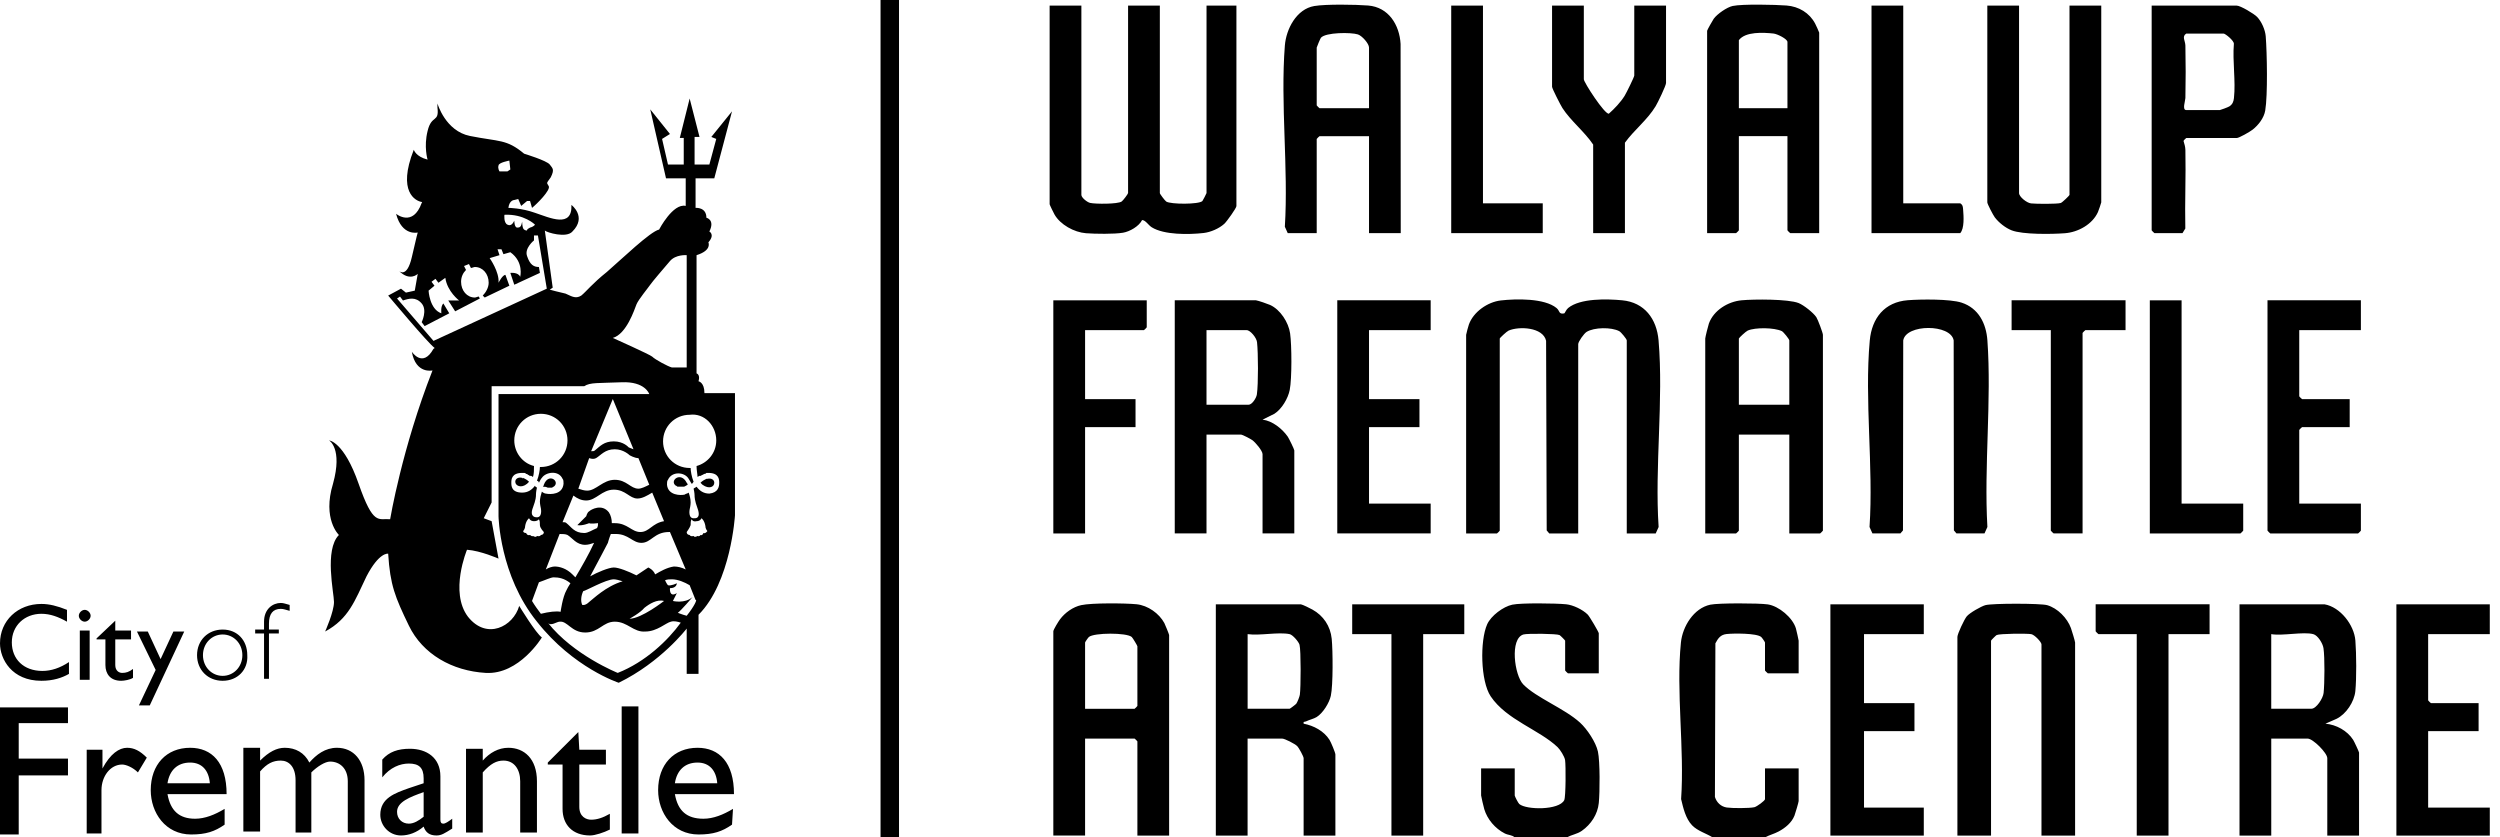<?xml version="1.0" encoding="UTF-8"?>
<svg xmlns="http://www.w3.org/2000/svg" class="logo" viewBox="0 0 203 68" fill="black">
  <path class="logo__text" d="M122.797 49.1C123.529 48.946 126.333 48.985 127.169 49.067C127.74 49.123 128.511 49.498 128.916 49.897C129.076 50.054 129.819 51.327 129.82 51.418V54.674H127.317C127.3 54.673 127.09 54.463 127.09 54.446V52.023C127.087 51.989 126.702 51.603 126.636 51.568C126.399 51.45 124.013 51.428 123.703 51.519C122.58 51.852 122.969 54.831 123.687 55.572C124.741 56.66 127.047 57.53 128.306 58.684C128.879 59.21 129.586 60.269 129.751 61.026C129.928 61.836 129.91 64.324 129.822 65.203C129.731 66.12 129.191 66.939 128.445 67.463C128.043 67.745 127.627 67.765 127.24 68H122.994C122.794 67.791 122.472 67.821 122.184 67.674C121.407 67.279 120.769 66.531 120.521 65.699C120.474 65.539 120.266 64.659 120.266 64.593V62.396H122.996V64.593C122.996 64.659 123.273 65.205 123.365 65.285C123.94 65.775 126.604 65.802 127.016 64.972C127.146 64.71 127.15 62.15 127.085 61.721C127.041 61.432 126.689 60.871 126.474 60.666C124.977 59.244 122.325 58.453 121.045 56.544C120.215 55.305 120.164 52.034 120.756 50.697C121.066 49.998 122.065 49.255 122.797 49.1ZM138.876 49.1C139.538 48.959 142.823 48.97 143.542 49.076C144.439 49.208 145.571 50.155 145.829 51.032C145.868 51.164 146.049 51.97 146.05 52.023V54.674H143.546C143.526 54.67 143.319 54.463 143.318 54.446V52.174C143.318 52.133 143.084 51.788 143.011 51.724C142.642 51.405 140.76 51.423 140.201 51.483C139.709 51.538 139.509 51.825 139.29 52.239L139.252 64.713C139.387 65.16 139.743 65.5 140.215 65.57C140.657 65.635 142.038 65.638 142.455 65.546C142.657 65.5 143.318 65.013 143.318 64.893V62.395H146.05V65.045C146.05 65.133 145.78 66.051 145.713 66.222C145.487 66.802 144.967 67.225 144.429 67.514C144.04 67.722 143.68 67.797 143.318 67.997H139.071L139.073 68C138.551 67.672 137.845 67.478 137.401 67.018C136.872 66.469 136.676 65.606 136.506 64.885C136.79 60.824 136.086 56.16 136.491 52.171C136.623 50.873 137.524 49.389 138.876 49.1ZM105.628 49.07C105.787 49.097 106.378 49.391 106.566 49.496C107.457 49.986 108.032 50.842 108.135 51.869C108.229 52.816 108.253 55.635 108.063 56.5C107.936 57.081 107.418 57.913 106.909 58.225C106.685 58.364 106.316 58.446 106.046 58.578C105.914 58.642 105.816 58.55 105.855 58.763C106.677 58.922 107.498 59.355 107.955 60.074C108.072 60.258 108.433 61.12 108.434 61.263V67.85H105.854V61.564C105.854 61.43 105.475 60.724 105.326 60.578C105.139 60.396 104.327 59.975 104.11 59.974H101.304V67.849H98.725V49.07H105.628ZM188.748 49.07C190.031 49.291 191.158 50.743 191.257 52.017C191.34 53.094 191.357 55.052 191.254 56.116C191.169 56.986 190.507 57.989 189.721 58.371L188.825 58.763C189.703 58.84 190.598 59.33 191.076 60.074C191.161 60.206 191.555 61.05 191.555 61.111V67.85H188.976V61.564C188.975 61.141 187.811 59.974 187.383 59.974H184.426V67.849H181.848V49.07H188.748ZM202.171 51.492H197.166V56.869C197.17 56.889 197.377 57.096 197.394 57.097H201.262V59.368H197.166V65.578H202.171V67.85H194.587V49.071H202.171V51.492ZM87.797 49.136C88.652 48.949 91.349 48.973 92.282 49.064C93.216 49.156 94.125 49.818 94.544 50.591C94.608 50.709 94.933 51.514 94.933 51.565V67.846L94.936 67.849H92.356V60.2C92.355 60.182 92.147 59.974 92.129 59.972H88.109V67.847H85.53V51.264C85.53 51.132 85.949 50.455 86.072 50.29C86.478 49.748 87.126 49.281 87.797 49.136ZM118.9 51.492H115.562V67.849H112.985V51.492H109.799V49.07H118.9V51.492ZM156.212 51.492H151.358V57.097H155.454V59.368H151.358V65.578H156.212V67.849H148.628V49.07H156.212V51.492ZM161.21 49.139C161.756 48.983 165.691 48.986 166.229 49.139C167.074 49.382 167.86 50.181 168.159 50.999C168.227 51.187 168.498 52.075 168.498 52.176V67.849H165.768V52.326C165.768 52.13 165.201 51.538 164.933 51.492C164.562 51.43 162.365 51.447 162.126 51.567C162.058 51.602 161.672 51.99 161.672 52.022V67.849H158.941V51.72C158.942 51.467 159.499 50.294 159.697 50.052C159.932 49.766 160.853 49.241 161.21 49.139ZM179.418 51.492H176.082V67.849H173.503V51.492H170.395C170.378 51.492 170.167 51.281 170.167 51.264V49.068H179.418V51.492ZM91.898 51.724C91.489 51.359 88.827 51.37 88.417 51.724C88.345 51.787 88.11 52.133 88.109 52.174V57.552H92.129C92.146 57.551 92.355 57.342 92.356 57.324V52.477C92.356 52.433 91.981 51.798 91.898 51.724ZM104.719 51.492C103.802 51.301 102.296 51.633 101.307 51.492V57.55H104.719C104.752 57.55 105.215 57.198 105.256 57.143C105.345 57.028 105.525 56.569 105.548 56.409C105.63 55.857 105.644 52.807 105.522 52.356C105.456 52.112 104.968 51.544 104.719 51.492ZM187.837 51.492C187.04 51.277 185.336 51.651 184.425 51.492V57.55H187.686C188.089 57.549 188.631 56.7 188.677 56.267C188.759 55.484 188.778 53.385 188.667 52.634C188.611 52.248 188.214 51.594 187.839 51.492H187.837ZM121.868 24.396C123.117 24.254 125.408 24.206 126.389 25.011C126.679 25.249 126.544 25.533 127.01 25.449C127.071 25.437 127.166 25.147 127.333 25.011C128.312 24.209 130.469 24.266 131.717 24.383C133.541 24.553 134.525 25.898 134.675 27.639C135.089 32.482 134.355 37.888 134.68 42.792L134.444 43.316H132.093V27.642C132.093 27.535 131.63 26.967 131.481 26.89C130.844 26.556 129.444 26.567 128.826 26.954C128.621 27.084 128.151 27.739 128.151 27.945V43.316H125.8L125.592 43.07L125.543 27.672C125.297 26.562 123.339 26.477 122.498 26.845C122.349 26.91 121.78 27.439 121.78 27.491V43.09C121.78 43.106 121.572 43.315 121.553 43.317H119.05V27.189L119.051 27.185C119.065 27.071 119.226 26.487 119.274 26.349C119.642 25.323 120.797 24.519 121.868 24.396ZM93.115 26.58C93.115 26.597 92.904 26.808 92.888 26.808H88.109V32.412H92.205V34.684H88.109V43.316H85.53V24.386H93.114L93.115 24.384V26.58ZM141.421 24.383C142.408 24.29 145.212 24.273 146.052 24.61C146.463 24.776 147.239 25.387 147.485 25.753C147.607 25.933 148.02 27.042 148.021 27.185V43.088C148.021 43.105 147.81 43.316 147.793 43.316H145.29L145.292 43.314V35.288H141.196V43.088C141.196 43.104 140.987 43.314 140.969 43.316H138.466V27.489C138.466 27.39 138.701 26.44 138.762 26.27C139.15 25.196 140.311 24.486 141.421 24.383ZM177.145 40.892H182.149V43.088C182.149 43.104 181.941 43.313 181.922 43.316H174.565V24.386H177.145V40.892ZM191.704 26.806H186.699V32.182C186.699 32.199 186.911 32.41 186.928 32.41H190.795V34.682H186.928C186.911 34.682 186.7 34.893 186.699 34.91V40.892H191.704V43.088C191.704 43.105 191.493 43.316 191.477 43.316H184.349C184.332 43.316 184.121 43.105 184.121 43.088V24.384H191.704V26.806ZM101.987 24.384C102.169 24.41 102.925 24.67 103.128 24.761C103.961 25.136 104.629 26.175 104.757 27.072C104.893 28.033 104.909 30.736 104.726 31.662C104.589 32.352 104.082 33.216 103.481 33.599L102.521 34.075C103.316 34.172 104.108 34.807 104.559 35.447C104.662 35.594 105.097 36.487 105.098 36.575V43.314H102.519V36.877C102.518 36.6 101.935 35.917 101.688 35.739C101.54 35.634 100.875 35.287 100.774 35.287H97.968V43.312H95.39V24.383H101.987V24.384ZM116.171 26.808H111.164V32.41H115.26V34.682H111.164V40.892H116.171V43.314H108.587V24.384H116.171V26.808ZM154.916 24.377C155.967 24.296 158.345 24.269 159.281 24.574C160.658 25.023 161.277 26.266 161.376 27.632C161.728 32.533 161.092 37.846 161.376 42.791L161.141 43.314H158.865L158.657 43.068L158.638 27.64C158.405 26.295 154.773 26.295 154.542 27.64L154.522 43.068L154.314 43.314H152.041L151.806 42.791C152.134 37.898 151.385 32.482 151.825 27.652C151.991 25.834 153.023 24.523 154.916 24.377ZM172.594 26.806H169.333C169.315 26.808 169.106 27.017 169.105 27.034V43.314H166.754C166.736 43.312 166.527 43.104 166.526 43.087V26.806H163.342V24.384H172.594V26.806ZM97.968 32.865H101.381C101.666 32.865 102.014 32.327 102.058 32.026C102.181 31.175 102.168 28.665 102.071 27.784C102.032 27.423 101.526 26.808 101.229 26.808H97.968V32.865ZM144.683 26.886C144.074 26.597 142.535 26.571 141.914 26.843C141.766 26.908 141.198 27.436 141.196 27.489V32.865H145.292V27.642C145.292 27.546 144.819 26.951 144.683 26.886ZM87.808 15.826C87.808 16.046 88.272 16.422 88.52 16.477C88.962 16.575 90.748 16.582 91.077 16.365C91.187 16.294 91.599 15.748 91.6 15.675V0.455H94.179V15.677C94.18 15.751 94.591 16.296 94.7 16.367C95.054 16.599 97.359 16.608 97.635 16.324C97.662 16.296 97.967 15.718 97.97 15.677V0.455H100.397V16.735C100.397 16.896 99.611 17.994 99.412 18.175C98.984 18.56 98.304 18.855 97.731 18.92C96.537 19.055 94.523 19.084 93.519 18.454C93.242 18.279 93.015 17.869 92.737 17.869C92.484 18.376 91.741 18.803 91.186 18.897C90.478 19.017 88.927 18.996 88.181 18.938C87.22 18.864 86.086 18.239 85.62 17.406C85.555 17.289 85.23 16.63 85.23 16.584V0.455H87.808V15.826ZM163.947 15.677C163.948 15.974 164.564 16.478 164.925 16.517C165.329 16.561 167.02 16.576 167.334 16.483C167.451 16.448 168.042 15.877 168.043 15.828V0.455H170.622V16.433C170.622 16.476 170.4 17.113 170.352 17.223C169.899 18.221 168.743 18.856 167.671 18.938C166.599 19.02 164.244 19.053 163.344 18.703C162.844 18.507 162.296 18.074 161.976 17.646C161.842 17.467 161.37 16.567 161.37 16.433V0.455H163.947V15.677ZM106.721 0.489C107.672 0.328 110.076 0.368 111.093 0.448C112.749 0.58 113.639 2.016 113.728 3.571L113.74 18.93L113.743 18.931H111.164V11.057H107.145C107.128 11.057 106.917 11.268 106.917 11.285V18.933H104.565L104.33 18.41C104.626 13.63 103.961 8.435 104.33 3.705C104.435 2.356 105.273 0.735 106.721 0.489ZM120.417 16.51H125.271V18.931H117.839V0.455H120.417V16.51ZM128.607 6.437C128.609 6.695 130.306 9.305 130.639 9.231C131.097 8.826 131.599 8.297 131.922 7.776C132.051 7.57 132.703 6.25 132.703 6.134V0.455H135.282V6.741C135.281 6.953 134.612 8.339 134.438 8.624C133.758 9.749 132.705 10.537 131.944 11.587V18.931H129.365V11.739C128.672 10.699 127.542 9.816 126.871 8.776C126.724 8.547 126.027 7.19 126.027 7.044V0.455H128.607V6.437ZM140.695 0.484C141.482 0.317 144.169 0.378 145.07 0.448C146.058 0.524 146.93 1.044 147.39 1.917C147.452 2.035 147.718 2.609 147.718 2.65V18.93L147.72 18.931H145.368C145.351 18.931 145.141 18.721 145.141 18.704V11.056H141.196V18.704C141.196 18.721 140.985 18.931 140.969 18.931H138.618V2.5C138.618 2.444 139.071 1.641 139.156 1.522C139.439 1.131 140.232 0.583 140.695 0.484ZM154.544 16.508H159.171C159.389 16.646 159.387 16.801 159.406 17.031C159.45 17.565 159.515 18.549 159.171 18.931H151.967V0.455H154.544V16.508ZM181.618 0.455C181.925 0.455 183.035 1.12 183.277 1.374C183.644 1.756 183.934 2.421 183.977 2.947C184.083 4.295 184.148 7.729 183.936 8.978C183.832 9.582 183.385 10.159 182.911 10.529C182.696 10.699 181.811 11.208 181.618 11.208H177.522C177.504 11.209 177.315 11.393 177.303 11.446C177.376 11.698 177.448 11.914 177.454 12.185C177.501 14.306 177.401 16.434 177.448 18.555L177.218 18.931H174.942C174.926 18.931 174.715 18.721 174.715 18.704V0.455H181.618ZM177.522 2.727C177.145 2.975 177.446 3.301 177.454 3.705C177.484 5.109 177.484 6.557 177.454 7.96C177.449 8.186 177.175 8.937 177.522 8.937H180.253C180.3 8.937 180.923 8.704 181.019 8.641C181.28 8.475 181.366 8.255 181.397 7.961C181.549 6.598 181.271 4.958 181.391 3.56C181.413 3.305 180.697 2.728 180.556 2.727H177.522ZM144.008 2.723C143.179 2.636 141.735 2.551 141.196 3.259V8.787H145.141V3.409C145.141 3.163 144.314 2.754 144.008 2.723ZM110.262 2.795C109.718 2.617 107.64 2.618 107.258 3.067C107.214 3.119 106.917 3.821 106.917 3.863V8.557C106.917 8.574 107.128 8.785 107.145 8.785H111.164V3.863C111.164 3.54 110.6 2.906 110.262 2.795Z"></path>
  <path class="logo__mark" d="M73 68H71.5V0H73V68ZM33.28 60.8C34.64 60.8 35.76 61.52 35.76 63.04V66.56C35.76 66.8 35.84 66.88 36 66.88C36.16 66.88 36.4 66.72 36.72 66.481V67.28C36.08 67.68 35.84 67.84 35.44 67.84C34.88 67.84 34.56 67.6 34.4 67.12C33.84 67.6 33.2 67.84 32.56 67.84C31.6 67.84 30.88 67.04 30.88 66.16C30.88 64.8 32.08 64.4 33.2 64L34.4 63.6V63.2C34.4 62.32 34 62 33.2 62C32.48 62 31.68 62.32 31.04 63.12V61.68C31.6 61.04 32.32 60.8 33.28 60.8ZM47.04 60.88H49.2V62.08H47.04V65.519C47.04 66.32 47.6 66.56 48 66.56C48.48 66.56 48.96 66.4 49.52 66.08V67.36C49.039 67.6 48.32 67.84 47.92 67.84C46.48 67.84 45.68 66.96 45.68 65.68V62.08H44.48V61.92L46.96 59.44L47.04 60.88ZM5.52 58.72H1.52V61.6H5.52V62.96H1.52V67.76H0V57.44H5.52V58.72ZM15.44 60.72C17.2 60.72 18.4 61.921 18.4 64.481H13.6C13.84 65.84 14.56 66.48 15.84 66.481C16.64 66.481 17.44 66.16 18.24 65.68V66.96C17.44 67.52 16.72 67.76 15.52 67.76C13.44 67.76 12.24 66 12.24 64.16C12.24 62.08 13.52 60.72 15.44 60.72ZM56.64 60.72C58.4 60.72 59.6 61.92 59.6 64.481H54.8C55.04 65.84 55.76 66.481 57.12 66.481C57.92 66.48 58.72 66.16 59.52 65.68L59.44 66.96C58.64 67.52 57.92 67.76 56.72 67.76C54.64 67.76 53.441 66 53.44 64.16C53.44 62.08 54.72 60.72 56.64 60.72ZM10.32 60.72C10.88 60.72 11.36 60.96 11.92 61.52L11.2 62.72C10.8 62.32 10.24 62.08 9.92 62.08C8.96 62.08 8.24 63.04 8.24 64.16V67.68H7.04V60.88H8.32V62.4C8.96 61.2 9.68 60.72 10.32 60.72ZM51.84 67.68H50.48V57.36H51.84V67.68ZM21.12 61.76C21.84 61.04 22.48 60.72 23.12 60.72C24 60.72 24.72 61.12 25.12 61.92C25.68 61.28 26.4 60.72 27.36 60.72C28.72 60.72 29.6 61.761 29.6 63.36V67.6H28.24V63.44C28.24 62.4 27.6 61.84 26.8 61.84C26.4 61.84 25.76 62.24 25.28 62.72V67.6H24V63.36C24 62.24 23.44 61.76 22.8 61.76C22.16 61.76 21.68 62 21.12 62.64V67.519H19.76V60.72H21.12V61.76ZM41.28 60.72C42.56 60.72 43.6 61.601 43.6 63.44V67.6H42.24V63.44C42.24 62.48 41.76 61.76 40.88 61.76C40.32 61.76 39.84 62 39.2 62.72V67.6H37.84V60.8H39.2V61.76C39.76 61.12 40.48 60.72 41.28 60.72ZM34.4 64.32C33.28 64.72 32.24 65.12 32.24 65.92C32.24 66.48 32.64 66.88 33.2 66.88C33.6 66.88 34.001 66.64 34.4 66.32V64.32ZM15.44 61.92C14.4 61.92 13.76 62.56 13.6 63.6H17.04C16.96 62.56 16.4 61.92 15.44 61.92ZM56.64 61.92C55.6 61.92 54.96 62.56 54.8 63.6H58.24C58.16 62.56 57.599 61.92 56.64 61.92ZM13.04 53.52L14.08 51.28H14.96L12.16 57.28H11.28L12.64 54.4L11.12 51.28H12L13.04 53.52ZM56.8 11.12H56.4V13.36H57.6L58.16 11.28L57.76 11.12L59.44 9.04L58 14.48H56.48V16.88C56.504 16.878 57.36 16.812 57.36 17.68C57.376 17.683 58.074 17.851 57.6 18.8C57.6 18.8 58.08 19.04 57.52 19.68C57.52 19.68 57.84 20.32 56.56 20.72V30.32C56.56 30.32 56.88 30.4 56.72 30.96C56.72 30.96 57.2 31.04 57.2 31.92H59.68V41.84C59.68 41.84 59.36 47.28 56.72 49.92V54.72H55.76V51.04C55.743 51.062 53.666 53.767 50.24 55.44C50.24 55.44 46.56 54.24 43.6 50.48C40.56 46.721 40.48 41.92 40.48 41.92V32H52.72C52.717 31.99 52.391 30.961 50.48 31.04C48.561 31.12 47.92 31.041 47.44 31.36H39.92V40.8L39.28 42.08L39.92 42.32L40.48 45.36C40.48 45.36 39.04 44.72 37.92 44.64C37.92 44.64 36.48 48.08 38 50.08C39.52 52 41.68 50.88 42.16 49.2C42.175 49.225 43.523 51.441 44 51.76C44 51.76 42.16 54.799 39.44 54.64C36.72 54.48 34.32 53.12 33.2 50.8C32.08 48.48 31.68 47.52 31.52 44.96C31.499 44.956 30.785 44.829 29.76 46.8C28.8 48.8 28.32 50.24 26.4 51.28C26.4 51.28 27.12 49.68 27.12 48.88C27.12 48.16 26.32 44.641 27.52 43.44C27.512 43.433 26.163 42.152 27.04 39.28C27.84 36.4 26.72 35.76 26.72 35.76C26.72 35.76 27.92 35.84 29.12 39.28C30.32 42.72 30.72 42.08 31.68 42.16C31.68 42.16 32.64 36.4 35.12 30.08C35.12 30.08 33.76 30.4 33.44 28.56C33.44 28.56 34.32 29.92 35.2 28.32C35.278 28.32 35.28 28.245 35.28 28.24C34.8 27.92 31.52 24 31.52 24L32.56 23.44L32.96 23.76L33.68 23.6L33.92 22.24C33.908 22.252 33.272 22.872 32.4 22C32.413 22.013 33.044 22.622 33.44 20.88C33.84 19.12 33.92 18.88 33.92 18.88C33.911 18.882 32.639 19.193 32.16 17.36C32.182 17.378 33.526 18.464 34.24 16.48C34.24 16.48 34.32 16.401 34.24 16.4C33.76 16.32 32.24 15.6 33.6 12.16C33.601 12.165 33.765 12.721 34.72 12.96C34.716 12.948 34.402 11.912 34.72 10.64C35.04 9.28 35.679 10 35.52 8.72V8.4C35.527 8.427 36.172 10.642 38.16 11.04C40.56 11.52 41.12 11.28 42.56 12.48C42.56 12.48 44.4 13.04 44.64 13.36C44.88 13.68 45.04 13.76 44.72 14.4C44.32 14.96 44.4 14.8 44.56 15.12C44.719 15.44 43.6 16.56 43.2 16.88L43.04 16.32H42.8L42.32 16.72L42.08 16.16L41.76 16.24C41.749 16.24 41.359 16.249 41.28 16.88C41.3 16.88 42.331 16.884 43.44 17.28C44.64 17.68 46.48 18.559 46.4 16.64C46.412 16.648 47.674 17.605 46.48 18.8C46.001 19.36 44.4 18.88 44.24 18.72L44.88 23.36L44.64 23.52C44.64 23.52 45.52 23.76 45.92 23.84C46.32 24 46.72 24.32 47.2 24C47.6 23.68 48.08 23.04 49.28 22.08C50.48 21.04 52.799 18.8 53.52 18.64C53.528 18.624 54.644 16.481 55.68 16.72V14.48H54.08L52.8 8.88L54.4 10.88L53.76 11.28L54.24 13.36H55.52V11.2H55.2L56 8L56.8 11.12ZM3.36 49.04C4 49.04 4.641 49.2 5.44 49.52V50.48C4.721 50.081 4.08 49.84 3.36 49.84C2 49.84 0.96 50.8 0.96 52.16C0.96 53.52 1.92 54.48 3.44 54.48C4.16 54.48 4.88 54.24 5.6 53.76V54.72C5.04 55.04 4.32 55.28 3.36 55.28C0.96 55.28 0 53.52 0 52.24C0 50.4 1.44 49.04 3.36 49.04ZM9.36 51.2H10.64V51.92H9.36V54C9.36 54.48 9.68 54.64 9.92 54.64C10.24 54.64 10.48 54.56 10.8 54.32V55.04C10.56 55.2 10.08 55.28 9.84 55.28C8.96 55.28 8.56 54.72 8.56 54V51.92H7.84V51.84L9.36 50.4V51.2ZM18.08 51.12C19.28 51.12 20.08 52 20.08 53.2C20.16 54.4 19.28 55.28 18.08 55.28C16.88 55.28 16 54.4 16 53.2C16 52 16.88 51.12 18.08 51.12ZM7.28 55.2H6.48V51.2H7.28V55.2ZM22.8 48.96C23.04 48.96 23.2 49.04 23.52 49.12V49.6C23.2 49.52 23.04 49.44 22.8 49.44C22.16 49.441 21.84 49.84 21.84 50.64V51.12H22.64V51.44H21.84V55.12H21.44V51.44H20.72V51.12H21.44V50.48C21.44 49.441 22.16 48.96 22.8 48.96ZM18.08 51.52C17.2 51.52 16.48 52.24 16.48 53.2C16.481 54.16 17.2 54.88 18.08 54.88C18.96 54.88 19.68 54.16 19.68 53.2C19.68 52.24 18.96 51.52 18.08 51.52ZM55.28 50.56C55.04 50.48 54.72 50.401 54.48 50.48C54.081 50.56 53.36 51.28 52.4 51.28C51.44 51.36 50.96 50.48 49.92 50.48C48.96 50.48 48.639 51.36 47.52 51.36C46.4 51.36 46.08 50.401 45.44 50.48C45.2 50.48 44.721 50.88 44.48 50.56C46.56 53.2 50.16 54.64 50.16 54.64C52.4 53.76 54.24 51.999 55.28 50.56ZM6.88 49.52C7.12 49.52 7.36 49.76 7.36 50C7.36 50.24 7.12 50.48 6.88 50.48C6.64 50.48 6.4 50.24 6.4 50C6.4 49.76 6.64 49.52 6.88 49.52ZM53.92 48.8C53.36 48.64 52.72 49.04 52.32 49.36C52 49.76 51.12 50.24 51.12 50.24C52.08 50.24 53.92 48.8 53.92 48.8ZM54.56 47.04C54.4 47.04 54.16 47.04 54 47.12C54.08 47.28 54.16 47.44 54.24 47.52C54.478 47.599 54.95 47.365 54.96 47.36C54.96 47.374 54.95 47.76 54.4 47.76C54.4 47.76 54.32 48.56 54.96 48.16L54.64 48.8C54.64 48.8 55.6 49.04 56.24 48.48C56.227 48.496 55.279 49.601 55.04 49.76C55.04 49.76 55.44 49.92 55.76 50C56.399 49.201 56.639 48.641 56.48 48.72L56 47.52C55.6 47.28 55.039 47.04 54.56 47.04ZM44.96 46.88C44.72 46.88 44.24 47.12 43.76 47.28L43.2 48.8C43.44 49.2 43.68 49.52 43.92 49.84C44.56 49.68 45.199 49.6 45.52 49.68C45.522 49.66 45.683 48.475 46 47.92C46.08 47.76 46.16 47.6 46.32 47.36C45.84 46.96 45.36 46.88 44.96 46.88ZM49.84 47.04C49.2 47.04 47.522 47.999 47.36 48C47.2 48.32 47.12 48.8 47.28 49.12C47.29 49.123 47.526 49.194 47.84 48.88C48.16 48.64 49.2 47.6 50.56 47.2C50.32 47.12 50 47.04 49.84 47.04ZM44.32 46.24C44.56 46.08 44.88 46 45.04 46C45.44 46 46.001 46.16 46.48 46.64L46.72 46.88C47.2 46.08 47.84 44.96 48.24 44.08C48 44.16 47.76 44.24 47.52 44.24C46.8 44.24 46.48 43.681 46.08 43.44C45.92 43.361 45.68 43.36 45.44 43.36L44.32 46.24ZM54.32 43.2C53.12 43.2 52.88 44.08 52.08 44.08C51.36 44.08 51.04 43.36 50 43.36H49.6C49.44 43.759 49.361 44.078 49.36 44.08C49.36 44.08 48.4 45.92 47.92 46.8C48.48 46.48 49.44 46.08 49.84 46.08C50.24 46.08 51.04 46.4 51.68 46.72L52.64 46.08C52.64 46.08 53.04 46.24 53.2 46.64C53.6 46.4 54.16 46.08 54.72 46C55.04 46 55.36 46.08 55.68 46.24L54.4 43.2H54.32ZM42.96 42.08C42.955 42.083 42.719 42.245 42.64 42.72C42.64 42.955 42.486 43.114 42.48 43.12C42.48 43.125 42.484 43.28 42.72 43.28C42.722 43.287 42.804 43.519 43.04 43.44C43.047 43.447 43.202 43.598 43.28 43.52C43.28 43.52 43.52 43.679 43.6 43.52C43.6 43.52 43.84 43.6 43.92 43.44C43.92 43.44 44.16 43.44 44.16 43.2C44.16 43.2 43.84 42.88 43.84 42.64C43.84 42.4 43.84 42.32 43.76 42.16C43.756 42.167 43.673 42.32 43.36 42.32C43.043 42.32 42.961 42.084 42.96 42.08ZM56.96 42.08C56.958 42.085 56.876 42.32 56.56 42.32C56.245 42.399 56.163 42.168 56.16 42.16C56.08 42.32 56.08 42.4 56.08 42.64C56 42.88 55.76 43.2 55.76 43.2C55.76 43.44 56 43.44 56 43.44C56.08 43.6 56.32 43.52 56.32 43.52C56.4 43.678 56.636 43.522 56.64 43.52C56.795 43.597 56.875 43.449 56.88 43.44C57.037 43.519 57.117 43.288 57.12 43.28C57.28 43.36 57.44 43.12 57.44 43.12C57.44 43.12 57.28 42.96 57.28 42.72C57.2 42.242 56.962 42.081 56.96 42.08ZM49.84 39.76C48.88 39.76 48.4 40.64 47.6 40.64C47.2 40.639 46.88 40.48 46.56 40.24L45.68 42.4C45.84 42.4 45.92 42.401 46 42.48C46.4 42.8 46.641 43.28 47.44 43.28C47.76 43.28 48.081 43.04 48.48 42.88C48.56 42.72 48.56 42.64 48.56 42.48C48.54 42.483 47.919 42.559 47.84 42.48C47.825 42.487 47.275 42.719 46.88 42.64L47.6 41.92C47.6 41.92 47.68 41.599 47.84 41.52C48 41.359 48.881 40.88 49.44 41.6C49.6 41.84 49.68 42.16 49.68 42.48H49.92C50.96 42.48 51.28 43.2 52 43.2C52.72 43.2 52.96 42.48 53.92 42.32L52.96 40C52.56 40.24 52.16 40.48 51.76 40.48C51.12 40.48 50.8 39.76 49.84 39.76ZM56 33.68C54.8 33.68 53.84 34.64 53.84 35.84C53.84 37.04 54.8 38 56 38H56.08C56.08 38.24 56.16 38.72 56.32 39.12C56.24 39.2 56.24 39.28 56.16 39.28C56.08 39.12 56 39.04 55.92 38.88C55.6 38.32 54.56 38.24 54.24 38.96C54.16 39.04 54.16 39.2 54.16 39.36C54.24 40.24 55.279 40.24 55.6 40.16C55.68 40.08 55.84 40.08 55.92 40C56 40.24 56.08 40.48 56.08 40.8C56.08 41.04 56 41.36 56 41.36C55.996 41.379 55.847 42.159 56.4 42.08C56.417 42.082 56.955 42.147 56.64 41.28C56.4 40.641 56.4 40.321 56.4 40.24C56.4 40.24 56.4 40 56.32 39.68C56.4 39.6 56.48 39.599 56.56 39.52C56.8 39.839 57.12 40.08 57.6 40.08C58.319 40 58.4 39.52 58.4 39.2C58.4 38.96 58.4 38.4 57.52 38.4H57.36C57.28 38.48 57.28 38.48 57.2 38.48C57.12 38.48 57.12 38.559 57.04 38.56C56.96 38.56 56.96 38.64 56.88 38.64H56.8C56.72 38.64 56.72 38.72 56.64 38.72C56.64 38.559 56.56 38.16 56.56 37.84C57.44 37.6 58.16 36.8 58.16 35.76C58.16 34.56 57.2 33.52 56 33.68ZM43.92 33.6C42.72 33.6 41.76 34.56 41.76 35.76C41.76 36.72 42.4 37.6 43.36 37.84C43.36 38.16 43.36 38.48 43.28 38.72C43.2 38.72 43.2 38.64 43.12 38.64H43.04C42.96 38.64 42.96 38.56 42.88 38.56C42.8 38.48 42.8 38.48 42.72 38.48C42.64 38.401 42.64 38.4 42.56 38.4H42.4C41.52 38.4 41.52 38.96 41.52 39.2C41.52 39.44 41.521 40 42.4 40C42.88 40 43.2 39.76 43.44 39.44C43.441 39.52 43.52 39.52 43.6 39.6C43.52 39.92 43.52 40.16 43.52 40.16C43.52 40.32 43.52 40.56 43.28 41.2C42.966 41.987 43.501 42 43.52 42C44.074 42.079 43.923 41.296 43.92 41.28C43.92 41.28 43.84 40.96 43.84 40.72C43.84 40.48 43.92 40.16 44 39.92C44.08 40 44.24 40.08 44.32 40.08C44.721 40.16 45.68 40.16 45.76 39.28C45.76 39.12 45.76 38.96 45.68 38.88C45.36 38.16 44.32 38.32 44 38.8C43.92 38.88 43.84 39.04 43.76 39.2C43.76 39.12 43.68 39.04 43.6 39.04C43.76 38.64 43.84 38.16 43.84 37.92H43.92C45.12 37.92 46.08 36.96 46.08 35.76C46.08 34.56 45.12 33.6 43.92 33.6ZM49.92 36.48C49.12 36.48 48.8 36.96 48.4 37.2C48.24 37.28 48.08 37.28 47.84 37.2L46.96 39.68C47.2 39.76 47.44 39.84 47.68 39.84C48.4 39.84 48.96 38.96 49.92 38.96C50.88 38.96 51.2 39.68 51.84 39.68C52.08 39.68 52.4 39.52 52.72 39.36L51.84 37.2C51.522 37.2 51.126 36.964 51.12 36.96C51.12 36.96 50.64 36.48 49.92 36.48ZM44.16 39.36C44.56 38.321 45.52 39.12 44.96 39.52C44.88 39.52 44.88 39.6 44.8 39.6H44.48C44.321 39.52 44.24 39.52 44.08 39.52C44.157 39.443 44.16 39.366 44.16 39.36ZM57.44 38.88C57.76 38.8 58 38.96 58 39.2C58 39.52 57.6 39.76 57.04 39.36L56.88 39.2C57.04 39.04 57.2 38.96 57.36 38.88H57.44ZM54.88 39.44C54.32 39.04 55.28 38.24 55.76 39.2C55.76 39.2 55.84 39.28 55.84 39.36C55.68 39.44 55.599 39.52 55.52 39.52H55.04C54.96 39.52 54.96 39.44 54.88 39.44ZM42.4 38.8C42.48 38.88 42.48 38.88 42.48 38.8C42.64 38.88 42.8 38.96 42.96 39.12L42.8 39.28C42.32 39.68 41.84 39.44 41.84 39.12C41.84 38.88 42.08 38.72 42.4 38.8ZM48 36.64C48.16 36.64 48.24 36.64 48.32 36.56C48.72 36.24 49.04 35.84 49.84 35.84C50.64 35.84 51.04 36.32 51.04 36.32C51.046 36.323 51.205 36.402 51.44 36.48L49.76 32.4L48 36.64ZM55.76 20.72C55.743 20.718 54.876 20.646 54.4 21.2C53.92 21.76 52.96 22.88 52.8 23.12C52.64 23.36 51.84 24.32 51.68 24.72C51.52 25.12 50.88 27.12 49.76 27.44C49.76 27.44 52.8 28.8 52.96 28.96C53.2 29.2 54.239 29.759 54.56 29.84H55.76V20.72ZM43.36 19.12V19.52C43.36 19.52 42.56 20.16 42.8 20.8C43.04 21.52 43.36 21.68 43.76 21.68L43.84 22.16L41.76 23.12L41.44 22.16C41.459 22.158 42.083 22.086 42.24 22.48C42.24 22.48 42.56 21.28 41.44 20.48L40.88 20.64L40.72 20.24H40.4L40.56 20.72L39.76 20.96C39.76 20.96 40.56 22.08 40.48 22.96C40.487 22.947 40.803 22.32 41.04 22.32L41.36 23.2L39.36 24.16L39.2 24C39.44 23.76 39.68 23.36 39.68 22.96C39.68 22.24 39.2 21.68 38.56 21.68C38.48 21.68 38.32 21.76 38.24 21.76L38.08 21.44L37.68 21.6L37.84 21.92C37.6 22.16 37.441 22.48 37.44 22.88C37.44 23.6 37.92 24.16 38.56 24.16C38.639 24.16 38.8 24.08 38.88 24.08L38.96 24.24L36.96 25.28L36.4 24.4H37.28C37.28 24.4 36.32 23.68 36.16 22.56L35.6 22.96L35.36 22.64L35.04 22.88L35.28 23.2L34.8 23.6C34.8 23.6 34.88 25.12 35.84 25.44C35.84 25.44 35.76 24.88 36 24.64L36.48 25.44L34.48 26.48L34.24 26.16C34.24 26.16 34.72 25.2 34.24 24.64C33.76 24.08 33.2 24.24 32.72 24.4L32.48 24.08L32.24 24.24L35.2 27.68L44.4 23.44L43.68 19.12H43.36ZM40.96 17.44C40.958 17.459 40.885 18.083 41.2 18.24C41.52 18.4 41.68 18.08 41.76 17.92C41.76 17.92 41.76 18.48 42 18.48C42.24 18.48 42.32 18.4 42.4 18C42.4 18.001 42.4 18.559 42.56 18.64C42.638 18.718 42.794 18.72 42.8 18.72C42.795 18.715 42.73 18.635 43.04 18.48C43.358 18.401 43.44 18.242 43.44 18.24C43.44 18.24 42.56 17.36 40.96 17.44ZM41.36 13.04C41.36 13.04 40.48 13.2 40.48 13.44C40.402 13.676 40.554 13.911 40.56 13.92H41.2L41.44 13.76L41.36 13.04Z"></path>
</svg>
